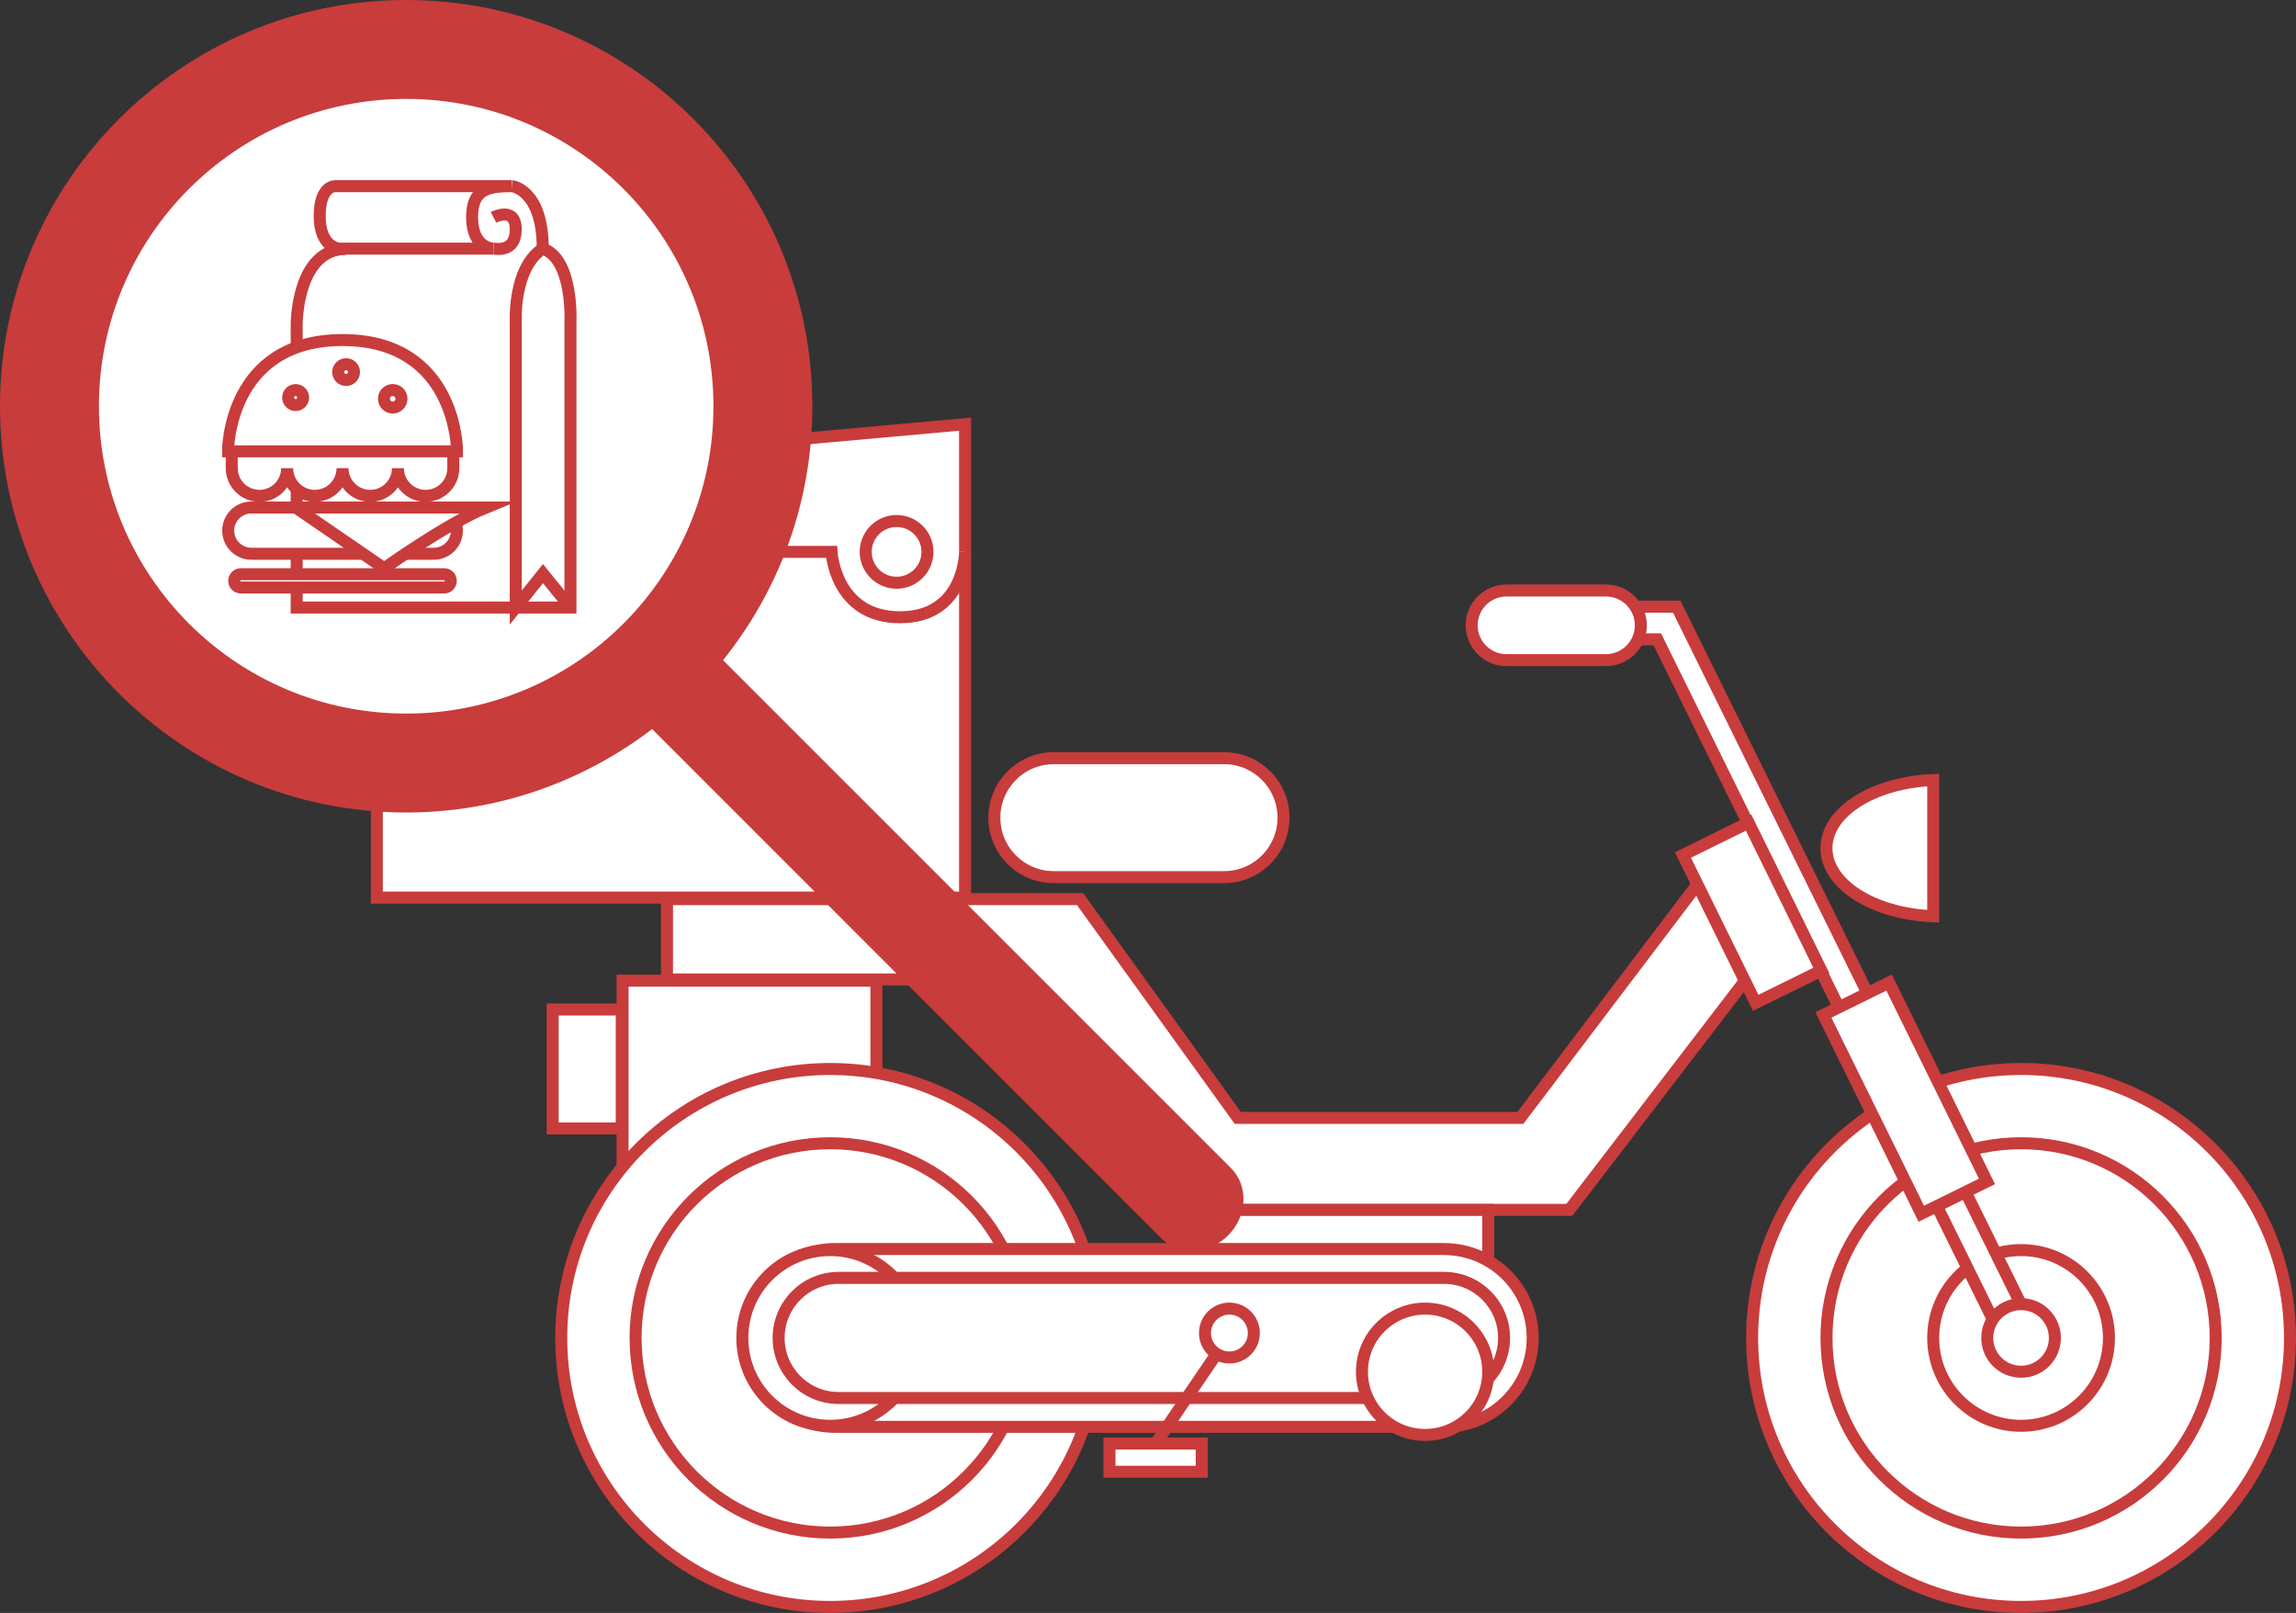 <?xml version="1.0" encoding="UTF-8" standalone="no"?>
<svg
   xmlns:dc="http://purl.org/dc/elements/1.1/"
   xmlns:cc="http://creativecommons.org/ns#"
   xmlns:rdf="http://www.w3.org/1999/02/22-rdf-syntax-ns#"
   xmlns:svg="http://www.w3.org/2000/svg"
   xmlns="http://www.w3.org/2000/svg"
   viewBox="0 0 59.79 41.995"
   height="41.995"
   width="59.79"
   xml:space="preserve"
   version="1.1"
   id="svg5190"><rect x="0" y="0" width="59.79" height="41.995" fill="#333333" stroke="none"/><defs
     id="defs5194"><clipPath
       id="clipPath5212"
       clipPathUnits="userSpaceOnUse"><path
         id="path5214"
         d="m 0,33.596 47.832,0 L 47.832,0 0,0 0,33.596 Z" /></clipPath></defs><g
     transform="matrix(1.25,0,0,-1.25,0,41.995)"
     id="g5198"><g
       transform="translate(7.851,23.658)"
       id="g5200"><path
         id="path5202"
         style="fill:#ffffff;fill-opacity:1;fill-rule:nonzero;stroke:none"
         d="m 0,0 0,-1.492 0,-7.266 12.254,0 0,9.861 L 0,0 Z" /></g><g
       transform="translate(7.851,23.658)"
       id="g5204"><path
         id="path5206"
         style="fill:none;stroke:#c83c3c;stroke-width:0.25;stroke-linecap:butt;stroke-linejoin:miter;stroke-miterlimit:10;stroke-dasharray:none;stroke-opacity:1"
         d="m 0,0 0,-1.492 0,-7.266 12.254,0 0,9.861 L 0,0 Z" /></g><g
       id="g5208"><g
         clip-path="url(#clipPath5212)"
         id="g5210"><g
           transform="translate(20.105,22.101)"
           id="g5216"><path
             id="path5218"
             style="fill:#ffffff;fill-opacity:1;fill-rule:nonzero;stroke:#c83c3c;stroke-width:0.25;stroke-linecap:butt;stroke-linejoin:miter;stroke-miterlimit:10;stroke-dasharray:none;stroke-opacity:1"
             d="M 0,0 C 0,0 0,-1.362 -1.355,-1.362 -2.711,-1.362 -2.782,0 -2.782,0 l -9.472,0" /></g><path
           id="path5220"
           style="fill:#ffffff;fill-opacity:1;fill-rule:nonzero;stroke:#c83c3c;stroke-width:0.25;stroke-linecap:butt;stroke-linejoin:miter;stroke-miterlimit:10;stroke-dasharray:none;stroke-opacity:1"
           d="m 12.97,9.222 5.288,0 0,3.947 -5.288,0 0,-3.947 z" /><g
           transform="translate(47.707,5.728)"
           id="g5222"><path
             id="path5224"
             style="fill:#ffffff;fill-opacity:1;fill-rule:nonzero;stroke:none"
             d="m 0,0 c 0,-3.094 -2.508,-5.603 -5.602,-5.603 -3.095,0 -5.603,2.509 -5.603,5.603 0,3.094 2.508,5.602 5.603,5.602 C -2.508,5.602 0,3.094 0,0" /></g><g
           transform="translate(47.707,5.728)"
           id="g5226"><path
             id="path5228"
             style="fill:none;stroke:#c83c3c;stroke-width:0.25;stroke-linecap:butt;stroke-linejoin:miter;stroke-miterlimit:10;stroke-dasharray:none;stroke-opacity:1"
             d="m 0,0 c 0,-3.094 -2.508,-5.603 -5.602,-5.603 -3.095,0 -5.603,2.509 -5.603,5.603 0,3.094 2.508,5.602 5.603,5.602 C -2.508,5.602 0,3.094 0,0 Z" /></g><g
           transform="translate(46.159,5.728)"
           id="g5230"><path
             id="path5232"
             style="fill:#ffffff;fill-opacity:1;fill-rule:nonzero;stroke:none"
             d="m 0,0 c 0,-2.239 -1.815,-4.054 -4.054,-4.054 -2.239,0 -4.054,1.815 -4.054,4.054 0,2.239 1.815,4.055 4.054,4.055 C -1.815,4.055 0,2.239 0,0" /></g><g
           transform="translate(46.159,5.728)"
           id="g5234"><path
             id="path5236"
             style="fill:none;stroke:#c83c3c;stroke-width:0.25;stroke-linecap:butt;stroke-linejoin:miter;stroke-miterlimit:10;stroke-dasharray:none;stroke-opacity:1"
             d="m 0,0 c 0,-2.239 -1.815,-4.054 -4.054,-4.054 -2.239,0 -4.054,1.815 -4.054,4.054 0,2.239 1.815,4.055 4.054,4.055 C -1.815,4.055 0,2.239 0,0 Z" /></g><g
           transform="translate(43.935,5.728)"
           id="g5238"><path
             id="path5240"
             style="fill:#ffffff;fill-opacity:1;fill-rule:nonzero;stroke:none"
             d="m 0,0 c 0,-1.011 -0.82,-1.83 -1.83,-1.83 -1.011,0 -1.831,0.819 -1.831,1.83 0,1.011 0.82,1.83 1.831,1.83 C -0.82,1.83 0,1.011 0,0" /></g><g
           transform="translate(43.935,5.728)"
           id="g5242"><path
             id="path5244"
             style="fill:none;stroke:#c83c3c;stroke-width:0.25;stroke-linecap:butt;stroke-linejoin:miter;stroke-miterlimit:10;stroke-dasharray:none;stroke-opacity:1"
             d="m 0,0 c 0,-1.011 -0.82,-1.83 -1.83,-1.83 -1.011,0 -1.831,0.819 -1.831,1.83 0,1.011 0.82,1.83 1.831,1.83 C -0.82,1.83 0,1.011 0,0 Z" /></g><g
           transform="translate(22.897,5.728)"
           id="g5246"><path
             id="path5248"
             style="fill:#ffffff;fill-opacity:1;fill-rule:nonzero;stroke:none"
             d="m 0,0 c 0,-3.094 -2.508,-5.603 -5.602,-5.603 -3.095,0 -5.603,2.509 -5.603,5.603 0,3.094 2.508,5.602 5.603,5.602 C -2.508,5.602 0,3.094 0,0" /></g><g
           transform="translate(22.897,5.728)"
           id="g5250"><path
             id="path5252"
             style="fill:none;stroke:#c83c3c;stroke-width:0.25;stroke-linecap:butt;stroke-linejoin:miter;stroke-miterlimit:10;stroke-dasharray:none;stroke-opacity:1"
             d="m 0,0 c 0,-3.094 -2.508,-5.603 -5.602,-5.603 -3.095,0 -5.603,2.509 -5.603,5.603 0,3.094 2.508,5.602 5.603,5.602 C -2.508,5.602 0,3.094 0,0 Z" /></g><g
           transform="translate(21.349,5.728)"
           id="g5254"><path
             id="path5256"
             style="fill:#ffffff;fill-opacity:1;fill-rule:nonzero;stroke:none"
             d="m 0,0 c 0,-2.239 -1.815,-4.054 -4.054,-4.054 -2.24,0 -4.054,1.815 -4.054,4.054 0,2.239 1.814,4.055 4.054,4.055 C -1.815,4.055 0,2.239 0,0" /></g><g
           transform="translate(21.349,5.728)"
           id="g5258"><path
             id="path5260"
             style="fill:none;stroke:#c83c3c;stroke-width:0.25;stroke-linecap:butt;stroke-linejoin:miter;stroke-miterlimit:10;stroke-dasharray:none;stroke-opacity:1"
             d="m 0,0 c 0,-2.239 -1.815,-4.054 -4.054,-4.054 -2.24,0 -4.054,1.815 -4.054,4.054 0,2.239 1.814,4.055 4.054,4.055 C -1.815,4.055 0,2.239 0,0 Z" /></g><g
           transform="translate(42.308,6.012)"
           id="g5262"><path
             id="path5264"
             style="fill:#ffffff;fill-opacity:1;fill-rule:nonzero;stroke:#c83c3c;stroke-width:0.25;stroke-linecap:butt;stroke-linejoin:miter;stroke-miterlimit:10;stroke-dasharray:none;stroke-opacity:1"
             d="m 0,0 -7.377,14.948 -2.871,0 -0.406,-0.681 2.872,0 7.376,-14.948" /></g><g
           transform="translate(41.394,8.988)"
           id="g5266"><path
             id="path5268"
             style="fill:#ffffff;fill-opacity:1;fill-rule:nonzero;stroke:none"
             d="M 0,0 -1.368,-0.673 -3.408,3.468 -2.039,4.142 0,0 Z" /></g><g
           transform="translate(41.394,8.988)"
           id="g5270"><path
             id="path5272"
             style="fill:none;stroke:#c83c3c;stroke-width:0.25;stroke-linecap:butt;stroke-linejoin:miter;stroke-miterlimit:10;stroke-dasharray:none;stroke-opacity:1"
             d="M 0,0 -1.368,-0.673 -3.408,3.468 -2.039,4.142 0,0 Z" /></g><g
           transform="translate(13.895,14.867)"
           id="g5274"><path
             id="path5276"
             style="fill:#ffffff;fill-opacity:1;fill-rule:nonzero;stroke:none"
             d="m 0,0 8.607,0 3.284,-4.555 5.888,0 3.794,5.005 0.906,-2.122 -3.681,-4.8 -7.814,0 -3.488,4.8 L 0,-1.672 0,0 Z" /></g><g
           transform="translate(13.895,14.867)"
           id="g5278"><path
             id="path5280"
             style="fill:none;stroke:#c83c3c;stroke-width:0.25;stroke-linecap:butt;stroke-linejoin:miter;stroke-miterlimit:10;stroke-dasharray:none;stroke-opacity:1"
             d="m 0,0 8.607,0 3.284,-4.555 5.888,0 3.794,5.005 0.906,-2.122 -3.681,-4.8 -7.814,0 -3.488,4.8 L 0,-1.672 0,0 Z" /></g><g
           transform="translate(42.809,5.728)"
           id="g5282"><path
             id="path5284"
             style="fill:#ffffff;fill-opacity:1;fill-rule:nonzero;stroke:none"
             d="m 0,0 c 0,-0.389 -0.315,-0.704 -0.704,-0.704 -0.389,0 -0.705,0.315 -0.705,0.704 0,0.389 0.316,0.704 0.705,0.704 C -0.315,0.704 0,0.389 0,0" /></g><g
           transform="translate(42.809,5.728)"
           id="g5286"><path
             id="path5288"
             style="fill:none;stroke:#c83c3c;stroke-width:0.25;stroke-linecap:butt;stroke-linejoin:miter;stroke-miterlimit:10;stroke-dasharray:none;stroke-opacity:1"
             d="m 0,0 c 0,-0.389 -0.315,-0.704 -0.704,-0.704 -0.389,0 -0.705,0.315 -0.705,0.704 0,0.389 0.316,0.704 0.705,0.704 C -0.315,0.704 0,0.389 0,0 Z" /></g><g
           transform="translate(19.322,22.101)"
           id="g5290"><path
             id="path5292"
             style="fill:#ffffff;fill-opacity:1;fill-rule:nonzero;stroke:none"
             d="m 0,0 c 0,-0.355 -0.288,-0.643 -0.644,-0.643 -0.355,0 -0.643,0.288 -0.643,0.643 0,0.354 0.288,0.643 0.643,0.643 C -0.288,0.643 0,0.354 0,0" /></g><g
           transform="translate(19.322,22.101)"
           id="g5294"><path
             id="path5296"
             style="fill:none;stroke:#c83c3c;stroke-width:0.25;stroke-linecap:butt;stroke-linejoin:miter;stroke-miterlimit:10;stroke-dasharray:none;stroke-opacity:1"
             d="m 0,0 c 0,-0.355 -0.288,-0.643 -0.644,-0.643 -0.355,0 -0.643,0.288 -0.643,0.643 0,0.354 0.288,0.643 0.643,0.643 C -0.288,0.643 0,0.354 0,0 Z" /></g><path
           id="path5298"
           style="fill:#ffffff;fill-opacity:1;fill-rule:nonzero;stroke:#c83c3c;stroke-width:0.25;stroke-linecap:butt;stroke-linejoin:miter;stroke-miterlimit:10;stroke-dasharray:none;stroke-opacity:1"
           d="m 24.98,5.917 6.024,0 0,2.477 -6.024,0 0,-2.477 z" /><g
           transform="translate(31.93,5.728)"
           id="g5300"><path
             id="path5302"
             style="fill:#ffffff;fill-opacity:1;fill-rule:nonzero;stroke:none"
             d="m 0,0 c 0,-1.023 -0.829,-1.852 -1.852,-1.852 l -12.675,0 c -1.023,0 -1.852,0.829 -1.852,1.852 0,1.023 0.829,1.852 1.852,1.852 l 12.675,0 C -0.829,1.852 0,1.023 0,0" /></g><g
           transform="translate(31.93,5.728)"
           id="g5304"><path
             id="path5306"
             style="fill:none;stroke:#c83c3c;stroke-width:0.25;stroke-linecap:butt;stroke-linejoin:miter;stroke-miterlimit:10;stroke-dasharray:none;stroke-opacity:1"
             d="m 0,0 c 0,-1.023 -0.829,-1.852 -1.852,-1.852 l -12.675,0 c -1.023,0 -1.852,0.829 -1.852,1.852 0,1.023 0.829,1.852 1.852,1.852 l 12.675,0 C -0.829,1.852 0,1.023 0,0 Z" /></g><path
           id="path5308"
           style="fill:#ffffff;fill-opacity:1;fill-rule:nonzero;stroke:#c83c3c;stroke-width:0.25;stroke-linecap:butt;stroke-linejoin:miter;stroke-miterlimit:10;stroke-dasharray:none;stroke-opacity:1"
           d="m 11.514,10.091 1.439,0 0,2.478 -1.439,0 0,-2.478 z" /><g
           transform="translate(26.739,16.565)"
           id="g5310"><path
             id="path5312"
             style="fill:#ffffff;fill-opacity:1;fill-rule:nonzero;stroke:none"
             d="m 0,0 c 0,-0.684 -0.555,-1.239 -1.239,-1.239 l -3.547,0 c -0.684,0 -1.238,0.555 -1.238,1.239 0,0.684 0.554,1.239 1.238,1.239 l 3.547,0 C -0.555,1.239 0,0.684 0,0" /></g><g
           transform="translate(26.739,16.565)"
           id="g5314"><path
             id="path5316"
             style="fill:none;stroke:#c83c3c;stroke-width:0.25;stroke-linecap:butt;stroke-linejoin:miter;stroke-miterlimit:10;stroke-dasharray:none;stroke-opacity:1"
             d="m 0,0 c 0,-0.684 -0.555,-1.239 -1.239,-1.239 l -3.547,0 c -0.684,0 -1.238,0.555 -1.238,1.239 0,0.684 0.554,1.239 1.238,1.239 l 3.547,0 C -0.555,1.239 0,0.684 0,0 Z" /></g><g
           transform="translate(34.183,20.571)"
           id="g5318"><path
             id="path5320"
             style="fill:#ffffff;fill-opacity:1;fill-rule:nonzero;stroke:none"
             d="m 0,0 c 0,-0.4 -0.325,-0.725 -0.725,-0.725 l -2.075,0 c -0.4,0 -0.724,0.325 -0.724,0.725 0,0.4 0.324,0.725 0.724,0.725 l 2.075,0 C -0.325,0.725 0,0.4 0,0" /></g><g
           transform="translate(34.183,20.571)"
           id="g5322"><path
             id="path5324"
             style="fill:none;stroke:#c83c3c;stroke-width:0.25;stroke-linecap:butt;stroke-linejoin:miter;stroke-miterlimit:10;stroke-dasharray:none;stroke-opacity:1"
             d="m 0,0 c 0,-0.4 -0.325,-0.725 -0.725,-0.725 l -2.075,0 c -0.4,0 -0.724,0.325 -0.724,0.725 0,0.4 0.324,0.725 0.724,0.725 l 2.075,0 C -0.325,0.725 0,0.4 0,0 Z" /></g><g
           transform="translate(40.274,17.349)"
           id="g5326"><path
             id="path5328"
             style="fill:#ffffff;fill-opacity:1;fill-rule:nonzero;stroke:none"
             d="m 0,0 c -1.24,-0.049 -2.224,-0.663 -2.224,-1.419 0,-0.757 0.984,-1.369 2.224,-1.419 L 0,0 Z" /></g><g
           transform="translate(40.274,17.349)"
           id="g5330"><path
             id="path5332"
             style="fill:none;stroke:#c83c3c;stroke-width:0.25;stroke-linecap:butt;stroke-linejoin:miter;stroke-miterlimit:10;stroke-dasharray:none;stroke-opacity:1"
             d="m 0,0 c -1.24,-0.049 -2.224,-0.663 -2.224,-1.419 0,-0.757 0.984,-1.369 2.224,-1.419 L 0,0 Z" /></g><g
           transform="translate(37.944,13.382)"
           id="g5334"><path
             id="path5336"
             style="fill:#ffffff;fill-opacity:1;fill-rule:nonzero;stroke:none"
             d="M 0,0 -1.368,-0.674 -2.884,2.405 -1.516,3.079 0,0 Z" /></g><g
           transform="translate(37.944,13.382)"
           id="g5338"><path
             id="path5340"
             style="fill:none;stroke:#c83c3c;stroke-width:0.25;stroke-linecap:butt;stroke-linejoin:miter;stroke-miterlimit:10;stroke-dasharray:none;stroke-opacity:1"
             d="M 0,0 -1.368,-0.674 -2.884,2.405 -1.516,3.079 0,0 Z" /></g><g
           transform="translate(15.482,25.159)"
           id="g5342"><path
             id="path5344"
             style="fill:#ffffff;fill-opacity:1;fill-rule:nonzero;stroke:none"
             d="m 0,0 c 0,-3.932 -3.187,-7.118 -7.118,-7.118 -3.931,0 -7.118,3.186 -7.118,7.118 0,3.932 3.187,7.118 7.118,7.118 C -3.187,7.118 0,3.932 0,0" /></g><g
           transform="translate(15.482,25.159)"
           id="g5346"><path
             id="path5348"
             style="fill:none;stroke:#c83c3c;stroke-width:0.25;stroke-linecap:butt;stroke-linejoin:miter;stroke-miterlimit:10;stroke-dasharray:none;stroke-opacity:1"
             d="m 0,0 c 0,-3.932 -3.187,-7.118 -7.118,-7.118 -3.931,0 -7.118,3.186 -7.118,7.118 0,3.932 3.187,7.118 7.118,7.118 C -3.187,7.118 0,3.932 0,0 Z" /></g><g
           transform="translate(8.462,18.733)"
           id="g5350"><path
             id="path5352"
             style="fill:#c83c3c;fill-opacity:1;fill-rule:nonzero;stroke:none"
             d="m 0,0 c -3.535,0 -6.401,2.865 -6.401,6.401 0,3.536 2.866,6.402 6.401,6.402 3.537,0 6.401,-2.866 6.401,-6.402 C 6.401,2.865 3.537,0 0,0 M 17.184,-9.469 6.601,1.112 c 1.164,1.45 1.861,3.287 1.861,5.289 0,4.674 -3.787,8.462 -8.462,8.462 -4.673,0 -8.462,-3.788 -8.462,-8.462 0,-4.673 3.789,-8.462 8.462,-8.462 1.928,0 3.7,0.653 5.124,1.738 l 10.602,-10.604 c 0.369,-0.368 0.995,-0.343 1.398,0.059 0.402,0.403 0.428,1.03 0.06,1.399" /></g><g
           transform="translate(11.307,28.417)"
           id="g5354"><path
             id="path5356"
             style="fill:#ffffff;fill-opacity:1;fill-rule:nonzero;stroke:#c83c3c;stroke-width:0.25;stroke-linecap:butt;stroke-linejoin:miter;stroke-miterlimit:10;stroke-dasharray:none;stroke-opacity:1"
             d="m 0,0 c 0.644,-0.215 0.577,-1.538 0.577,-1.538 l 0,-5.937 -1.219,0 -4.484,0 0,5.908 c 0,0 0,1.561 1.029,1.561" /></g><g
           transform="translate(10.665,29.719)"
           id="g5358"><path
             id="path5360"
             style="fill:#ffffff;fill-opacity:1;fill-rule:nonzero;stroke:none"
             d="m 0,0 -3.666,0 c 0,0 -0.339,0.034 -0.339,-0.625 0,-0.659 0.41,-0.677 0.41,-0.677 l 3.211,0 c 0,0 -0.446,0 -0.446,0.652 C -0.83,-0.08 -0.527,0 0,0" /></g><g
           transform="translate(10.665,29.719)"
           id="g5362"><path
             id="path5364"
             style="fill:none;stroke:#c83c3c;stroke-width:0.25;stroke-linecap:butt;stroke-linejoin:miter;stroke-miterlimit:10;stroke-dasharray:none;stroke-opacity:1"
             d="m 0,0 -3.666,0 c 0,0 -0.339,0.034 -0.339,-0.625 0,-0.659 0.41,-0.677 0.41,-0.677 l 3.211,0 c 0,0 -0.446,0 -0.446,0.652 C -0.83,-0.08 -0.527,0 0,0 Z" /></g><g
           transform="translate(10.281,29.069)"
           id="g5366"><path
             id="path5368"
             style="fill:#ffffff;fill-opacity:1;fill-rule:nonzero;stroke:#c83c3c;stroke-width:0.25;stroke-linecap:butt;stroke-linejoin:miter;stroke-miterlimit:10;stroke-dasharray:none;stroke-opacity:1"
             d="M 0,0 C 0,0 0.463,0.24 0.463,-0.25 0.463,-0.741 0.049,-0.652 0,-0.652" /></g><g
           transform="translate(11.307,28.417)"
           id="g5370"><path
             id="path5372"
             style="fill:#ffffff;fill-opacity:1;fill-rule:nonzero;stroke:#c83c3c;stroke-width:0.25;stroke-linecap:butt;stroke-linejoin:miter;stroke-miterlimit:10;stroke-dasharray:none;stroke-opacity:1"
             d="M 0,0 C 0,1.233 -0.642,1.302 -0.642,1.302" /></g><g
           transform="translate(11.884,20.942)"
           id="g5374"><path
             id="path5376"
             style="fill:none;stroke:#c83c3c;stroke-width:0.25;stroke-linecap:butt;stroke-linejoin:miter;stroke-miterlimit:10;stroke-dasharray:none;stroke-opacity:1"
             d="M 0,0 -0.572,0.706 -1.139,0 l 0,5.908 c 0,0 -0.071,1.156 0.562,1.567" /></g><g
           transform="translate(9.136,24.352)"
           id="g5378"><path
             id="path5380"
             style="fill:#ffffff;fill-opacity:1;fill-rule:nonzero;stroke:none"
             d="M 0,0 C -0.081,0.043 -0.171,0.07 -0.27,0.07 -0.367,0.07 -0.458,0.043 -0.539,0 L -1.155,0 C -1.234,0.043 -1.326,0.07 -1.423,0.07 -1.521,0.07 -1.612,0.043 -1.693,0 L -2.308,0 C -2.389,0.043 -2.479,0.07 -2.578,0.07 -2.675,0.07 -2.766,0.043 -2.847,0 L -3.462,0 C -3.543,0.043 -3.633,0.07 -3.731,0.07 -3.83,0.07 -3.919,0.043 -4.001,0 l -0.307,0 0,-0.507 c 0,-0.319 0.258,-0.577 0.577,-0.577 0.318,0 0.577,0.258 0.577,0.577 0,-0.319 0.259,-0.577 0.576,-0.577 0.32,0 0.578,0.258 0.578,0.577 0,-0.319 0.258,-0.577 0.577,-0.577 0.319,0 0.577,0.258 0.577,0.577 0,-0.319 0.258,-0.577 0.576,-0.577 0.32,0 0.578,0.258 0.578,0.577 L 0.308,0 0,0 Z" /></g><g
           transform="translate(9.136,24.352)"
           id="g5382"><path
             id="path5384"
             style="fill:none;stroke:#c83c3c;stroke-width:0.25;stroke-linecap:butt;stroke-linejoin:miter;stroke-miterlimit:10;stroke-dasharray:none;stroke-opacity:1"
             d="M 0,0 C -0.081,0.043 -0.171,0.07 -0.27,0.07 -0.367,0.07 -0.458,0.043 -0.539,0 L -1.155,0 C -1.234,0.043 -1.326,0.07 -1.423,0.07 -1.521,0.07 -1.612,0.043 -1.693,0 L -2.308,0 C -2.389,0.043 -2.479,0.07 -2.578,0.07 -2.675,0.07 -2.766,0.043 -2.847,0 L -3.462,0 C -3.543,0.043 -3.633,0.07 -3.731,0.07 -3.83,0.07 -3.919,0.043 -4.001,0 l -0.307,0 0,-0.507 c 0,-0.319 0.258,-0.577 0.577,-0.577 0.318,0 0.577,0.258 0.577,0.577 0,-0.319 0.259,-0.577 0.576,-0.577 0.32,0 0.578,0.258 0.578,0.577 0,-0.319 0.258,-0.577 0.577,-0.577 0.319,0 0.577,0.258 0.577,0.577 0,-0.319 0.258,-0.577 0.576,-0.577 0.32,0 0.578,0.258 0.578,0.577 L 0.308,0 0,0 Z" /></g><g
           transform="translate(4.75,24.196)"
           id="g5386"><path
             id="path5388"
             style="fill:#ffffff;fill-opacity:1;fill-rule:nonzero;stroke:none"
             d="m 0,0 4.772,0 c 0,0 0.009,2.317 -2.386,2.317 C -0.009,2.317 0,0 0,0" /></g><g
           transform="translate(4.75,24.196)"
           id="g5390"><path
             id="path5392"
             style="fill:none;stroke:#c83c3c;stroke-width:0.25;stroke-linecap:butt;stroke-linejoin:miter;stroke-miterlimit:10;stroke-dasharray:none;stroke-opacity:1"
             d="m 0,0 4.772,0 c 0,0 0.009,2.317 -2.386,2.317 C -0.009,2.317 0,0 0,0 Z" /></g><g
           transform="translate(9.518,22.544)"
           id="g5394"><path
             id="path5396"
             style="fill:#ffffff;fill-opacity:1;fill-rule:nonzero;stroke:none"
             d="m 0,0 c 0,-0.266 -0.216,-0.482 -0.482,-0.482 l -3.8,0 c -0.265,0 -0.482,0.216 -0.482,0.482 0,0.266 0.217,0.481 0.482,0.481 l 3.8,0 C -0.216,0.481 0,0.266 0,0" /></g><g
           transform="translate(9.518,22.544)"
           id="g5398"><path
             id="path5400"
             style="fill:none;stroke:#c83c3c;stroke-width:0.25;stroke-linecap:butt;stroke-linejoin:miter;stroke-miterlimit:10;stroke-dasharray:none;stroke-opacity:1"
             d="m 0,0 c 0,-0.266 -0.216,-0.482 -0.482,-0.482 l -3.8,0 c -0.265,0 -0.482,0.216 -0.482,0.482 0,0.266 0.217,0.481 0.482,0.481 l 3.8,0 C -0.216,0.481 0,0.266 0,0 Z" /></g><g
           transform="translate(6.16,23.025)"
           id="g5402"><path
             id="path5404"
             style="fill:#ffffff;fill-opacity:1;fill-rule:nonzero;stroke:none"
             d="m 0,0 1.844,-1.267 c 0,0 1.291,0.927 2.122,1.267 L 0,0 Z" /></g><g
           transform="translate(6.16,23.025)"
           id="g5406"><path
             id="path5408"
             style="fill:none;stroke:#c83c3c;stroke-width:0.25;stroke-linecap:butt;stroke-linejoin:miter;stroke-miterlimit:10;stroke-dasharray:none;stroke-opacity:1"
             d="m 0,0 1.844,-1.267 c 0,0 1.291,0.927 2.122,1.267 L 0,0 Z" /></g><g
           transform="translate(9.391,21.497)"
           id="g5410"><path
             id="path5412"
             style="fill:#ffffff;fill-opacity:1;fill-rule:nonzero;stroke:none"
             d="m 0,0 c 0,-0.077 -0.062,-0.138 -0.139,-0.138 l -4.233,0 c -0.077,0 -0.14,0.061 -0.14,0.138 0,0.077 0.063,0.139 0.14,0.139 l 4.233,0 C -0.062,0.139 0,0.077 0,0" /></g><g
           transform="translate(9.391,21.497)"
           id="g5414"><path
             id="path5416"
             style="fill:none;stroke:#c83c3c;stroke-width:0.25;stroke-linecap:butt;stroke-linejoin:miter;stroke-miterlimit:10;stroke-dasharray:none;stroke-opacity:1"
             d="m 0,0 c 0,-0.077 -0.062,-0.138 -0.139,-0.138 l -4.233,0 c -0.077,0 -0.14,0.061 -0.14,0.138 0,0.077 0.063,0.139 0.14,0.139 l 4.233,0 C -0.062,0.139 0,0.077 0,0 Z" /></g><g
           transform="translate(6.315,25.315)"
           id="g5418"><path
             id="path5420"
             style="fill:#ffffff;fill-opacity:1;fill-rule:nonzero;stroke:none"
             d="m 0,0 c 0,-0.086 -0.07,-0.156 -0.156,-0.156 -0.086,0 -0.156,0.07 -0.156,0.156 0,0.087 0.07,0.156 0.156,0.156 C -0.07,0.156 0,0.087 0,0" /></g><g
           transform="translate(6.315,25.315)"
           id="g5422"><path
             id="path5424"
             style="fill:none;stroke:#c83c3c;stroke-width:0.25;stroke-linecap:butt;stroke-linejoin:miter;stroke-miterlimit:10;stroke-dasharray:none;stroke-opacity:1"
             d="m 0,0 c 0,-0.086 -0.07,-0.156 -0.156,-0.156 -0.086,0 -0.156,0.07 -0.156,0.156 0,0.087 0.07,0.156 0.156,0.156 C -0.07,0.156 0,0.087 0,0 Z" /></g><g
           transform="translate(7.375,25.845)"
           id="g5426"><path
             id="path5428"
             style="fill:#ffffff;fill-opacity:1;fill-rule:nonzero;stroke:none"
             d="m 0,0 c 0,-0.091 -0.074,-0.164 -0.166,-0.164 -0.09,0 -0.164,0.073 -0.164,0.164 0,0.091 0.074,0.165 0.164,0.165 C -0.074,0.165 0,0.091 0,0" /></g><g
           transform="translate(7.375,25.845)"
           id="g5430"><path
             id="path5432"
             style="fill:none;stroke:#c83c3c;stroke-width:0.25;stroke-linecap:butt;stroke-linejoin:miter;stroke-miterlimit:10;stroke-dasharray:none;stroke-opacity:1"
             d="m 0,0 c 0,-0.091 -0.074,-0.164 -0.166,-0.164 -0.09,0 -0.164,0.073 -0.164,0.164 0,0.091 0.074,0.165 0.164,0.165 C -0.074,0.165 0,0.091 0,0 Z" /></g><g
           transform="translate(8.364,25.29)"
           id="g5434"><path
             id="path5436"
             style="fill:#ffffff;fill-opacity:1;fill-rule:nonzero;stroke:none"
             d="m 0,0 c 0,-0.101 -0.082,-0.183 -0.183,-0.183 -0.101,0 -0.182,0.082 -0.182,0.183 0,0.101 0.081,0.182 0.182,0.182 C -0.082,0.182 0,0.101 0,0" /></g><g
           transform="translate(8.364,25.29)"
           id="g5438"><path
             id="path5440"
             style="fill:none;stroke:#c83c3c;stroke-width:0.25;stroke-linecap:butt;stroke-linejoin:miter;stroke-miterlimit:10;stroke-dasharray:none;stroke-opacity:1"
             d="m 0,0 c 0,-0.101 -0.082,-0.183 -0.183,-0.183 -0.101,0 -0.182,0.082 -0.182,0.183 0,0.101 0.081,0.182 0.182,0.182 C -0.082,0.182 0,0.101 0,0 Z" /></g><g
           transform="translate(19.125,5.728)"
           id="g5442"><path
             id="path5444"
             style="fill:#ffffff;fill-opacity:1;fill-rule:nonzero;stroke:none"
             d="m 0,0 c 0,-1.011 -0.819,-1.83 -1.83,-1.83 -1.011,0 -1.83,0.819 -1.83,1.83 0,1.011 0.819,1.83 1.83,1.83 C -0.819,1.83 0,1.011 0,0" /></g><g
           transform="translate(19.125,5.728)"
           id="g5446"><path
             id="path5448"
             style="fill:none;stroke:#c83c3c;stroke-width:0.25;stroke-linecap:butt;stroke-linejoin:miter;stroke-miterlimit:10;stroke-dasharray:none;stroke-opacity:1"
             d="m 0,0 c 0,-1.011 -0.819,-1.83 -1.83,-1.83 -1.011,0 -1.83,0.819 -1.83,1.83 0,1.011 0.819,1.83 1.83,1.83 C -0.819,1.83 0,1.011 0,0 Z" /></g><g
           transform="translate(31.334,5.728)"
           id="g5450"><path
             id="path5452"
             style="fill:#ffffff;fill-opacity:1;fill-rule:nonzero;stroke:none"
             d="m 0,0 c 0,-0.691 -0.56,-1.251 -1.251,-1.251 l -12.612,0 c -0.69,0 -1.25,0.56 -1.25,1.251 0,0.691 0.56,1.251 1.25,1.251 l 12.612,0 C -0.56,1.251 0,0.691 0,0" /></g><g
           transform="translate(31.334,5.728)"
           id="g5454"><path
             id="path5456"
             style="fill:none;stroke:#c83c3c;stroke-width:0.25;stroke-linecap:butt;stroke-linejoin:miter;stroke-miterlimit:10;stroke-dasharray:none;stroke-opacity:1"
             d="m 0,0 c 0,-0.691 -0.56,-1.251 -1.251,-1.251 l -12.612,0 c -0.69,0 -1.25,0.56 -1.25,1.251 0,0.691 0.56,1.251 1.25,1.251 l 12.612,0 C -0.56,1.251 0,0.691 0,0 Z" /></g><g
           transform="translate(31.004,5.023)"
           id="g5458"><path
             id="path5460"
             style="fill:#ffffff;fill-opacity:1;fill-rule:nonzero;stroke:none"
             d="m 0,0 c 0,-0.726 -0.589,-1.315 -1.315,-1.315 -0.727,0 -1.316,0.589 -1.316,1.315 0,0.727 0.589,1.316 1.316,1.316 C -0.589,1.316 0,0.727 0,0" /></g><g
           transform="translate(31.004,5.023)"
           id="g5462"><path
             id="path5464"
             style="fill:none;stroke:#c83c3c;stroke-width:0.25;stroke-linecap:butt;stroke-linejoin:miter;stroke-miterlimit:10;stroke-dasharray:none;stroke-opacity:1"
             d="m 0,0 c 0,-0.726 -0.589,-1.315 -1.315,-1.315 -0.727,0 -1.316,0.589 -1.316,1.315 0,0.727 0.589,1.316 1.316,1.316 C -0.589,1.316 0,0.727 0,0 Z" /></g><g
           transform="translate(26.121,5.83)"
           id="g5466"><path
             id="path5468"
             style="fill:#ffffff;fill-opacity:1;fill-rule:nonzero;stroke:none"
             d="m 0,0 c 0,-0.281 -0.228,-0.509 -0.509,-0.509 -0.281,0 -0.509,0.228 -0.509,0.509 0,0.281 0.228,0.509 0.509,0.509 C -0.228,0.509 0,0.281 0,0" /></g><g
           transform="translate(26.121,5.83)"
           id="g5470"><path
             id="path5472"
             style="fill:none;stroke:#c83c3c;stroke-width:0.25;stroke-linecap:butt;stroke-linejoin:miter;stroke-miterlimit:10;stroke-dasharray:none;stroke-opacity:1"
             d="m 0,0 c 0,-0.281 -0.228,-0.509 -0.509,-0.509 -0.281,0 -0.509,0.228 -0.509,0.509 0,0.281 0.228,0.509 0.509,0.509 C -0.228,0.509 0,0.281 0,0 Z" /></g><g
           transform="translate(25.357,5.414)"
           id="g5474"><path
             id="path5476"
             style="fill:#ffffff;fill-opacity:1;fill-rule:nonzero;stroke:#c83c3c;stroke-width:0.25;stroke-linecap:butt;stroke-linejoin:miter;stroke-miterlimit:10;stroke-dasharray:none;stroke-opacity:1"
             d="M 0,0 -1.282,-1.887" /></g><path
           id="path5478"
           style="fill:#ffffff;fill-opacity:1;fill-rule:nonzero;stroke:#c83c3c;stroke-width:0.25;stroke-linecap:butt;stroke-linejoin:miter;stroke-miterlimit:10;stroke-dasharray:none;stroke-opacity:1"
           d="m 23.113,2.941 1.923,0 0,0.587 -1.923,0 0,-0.587 z" /></g></g></g></svg>